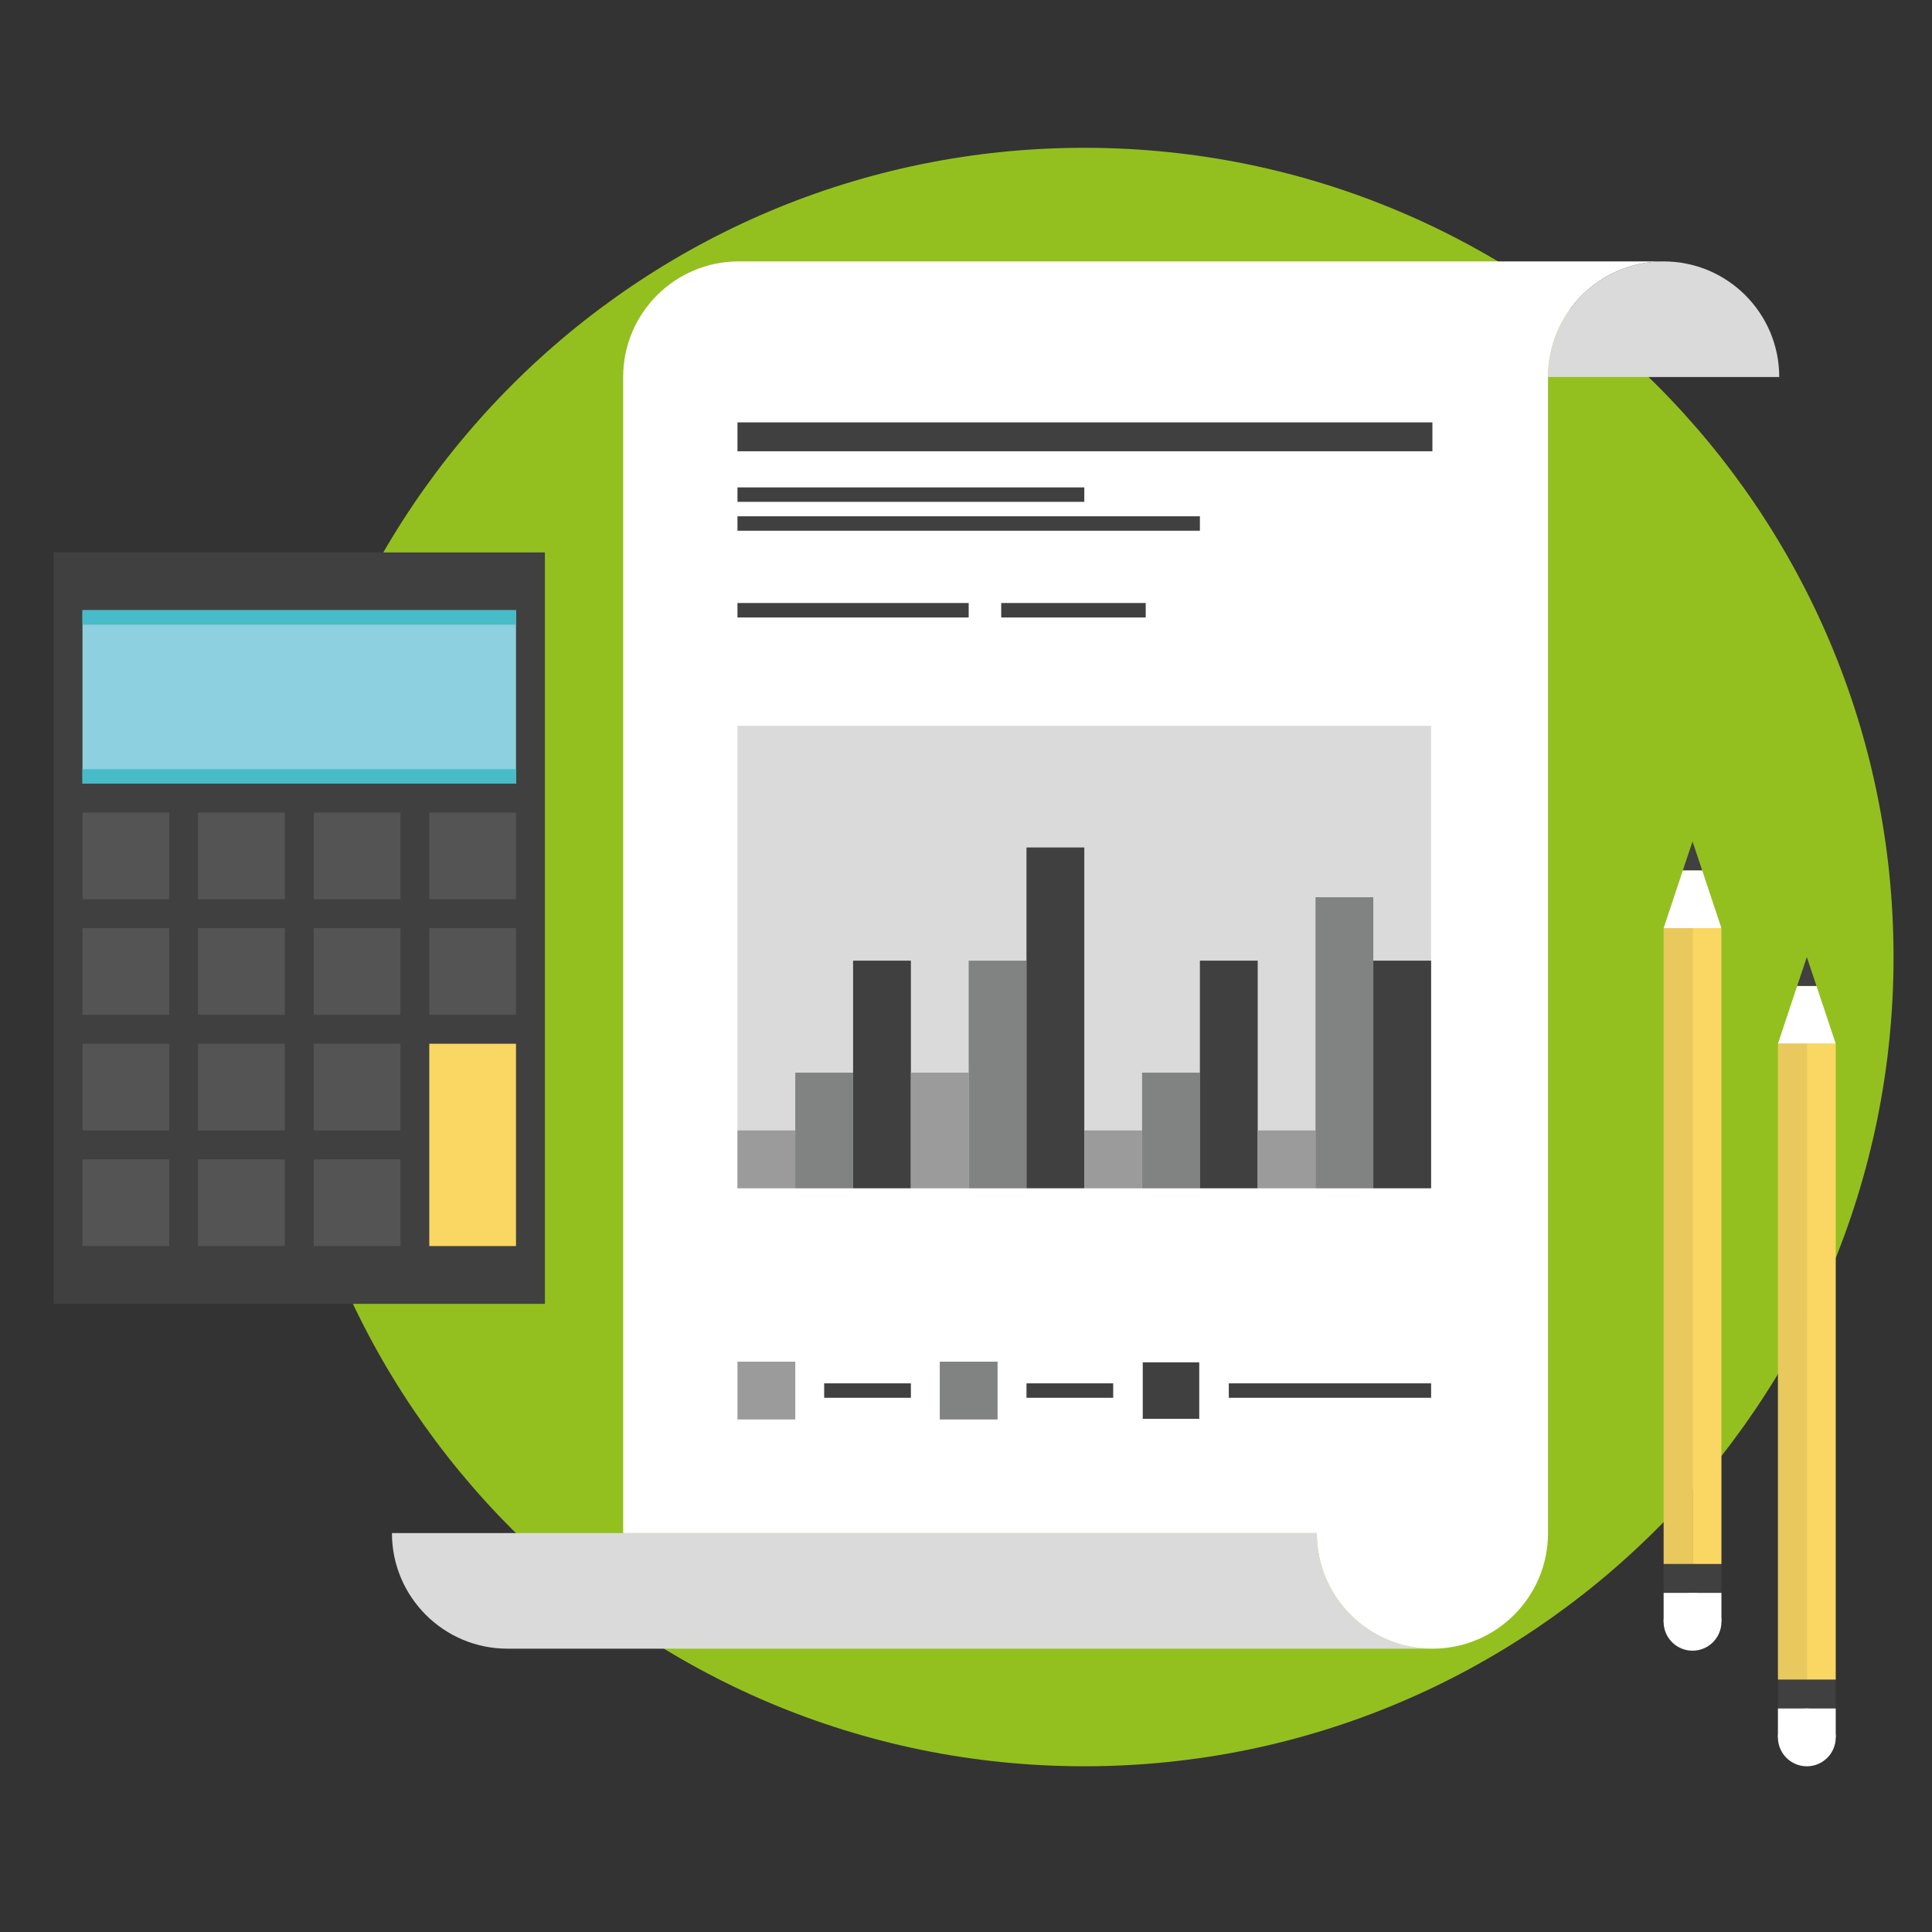 <?xml version="1.0" encoding="utf-8"?>
<!-- Generator: Adobe Illustrator 16.0.4, SVG Export Plug-In . SVG Version: 6.00 Build 0)  -->
<!DOCTYPE svg PUBLIC "-//W3C//DTD SVG 1.1//EN" "http://www.w3.org/Graphics/SVG/1.1/DTD/svg11.dtd">
<svg version="1.1" id="Layer_1" xmlns="http://www.w3.org/2000/svg" xmlns:xlink="http://www.w3.org/1999/xlink" x="0px" y="0px"
	 width="200px" height="200px" viewBox="-10 -10 200 200" enable-background="new -10 -10 200 200" xml:space="preserve">
<rect x="-10" y="-10" width="200" height="200" fill="#333333" stroke="none"/>
<g>
	<g>
		<g>
			<path fill="#93C01F" d="M186.019,89.073c0,46.266-37.51,83.772-83.772,83.772c-46.27,0-83.773-37.507-83.773-83.772
				c0-46.27,37.504-83.773,83.773-83.773C148.509,5.3,186.019,42.804,186.019,89.073z"/>
		</g>
	</g>
	<g>
		<g>
			<g>
				<g>
					<path fill="#DADADA" d="M42.542,160.671c-6.609,0-11.968-5.355-11.968-11.968h11.968H54.51h71.806
						c0,6.612,5.358,11.968,11.967,11.968H42.542z"/>
				</g>
				<g>
					<path fill="#DADADA" d="M162.218,17.061c-6.609,0-11.968,5.358-11.968,11.968h11.968h11.968
						C174.186,22.419,168.827,17.061,162.218,17.061z"/>
				</g>
				<g>
					<path fill="#FFFFFF" d="M150.25,29.028v119.675c0,6.612-5.358,11.968-11.968,11.968c-6.608,0-11.967-5.355-11.967-11.968H54.51
						V29.028c0-6.609,5.358-11.968,11.968-11.968h95.74C155.608,17.061,150.25,22.419,150.25,29.028z"/>
				</g>
			</g>
			<g>
				<rect x="66.343" y="43.447" fill="#404040" width="47.87" height="1.495"/>
			</g>
			<g>
				<rect x="66.343" y="40.455" fill="#404040" width="35.903" height="1.496"/>
			</g>
			<g>
				<rect x="66.343" y="52.423" fill="#404040" width="23.936" height="1.495"/>
			</g>
			<g>
				<rect x="93.645" y="52.423" fill="#404040" width="14.959" height="1.495"/>
			</g>
			<g>
				<rect x="66.343" y="130.96" fill="#9C9B9B" width="5.984" height="5.983"/>
			</g>
			<g>
				<rect x="87.286" y="130.96" fill="#818282" width="5.983" height="5.983"/>
			</g>
			<g>
				<rect x="108.297" y="131.026" fill="#404040" width="5.849" height="5.85"/>
			</g>
			<g>
				<rect x="117.205" y="133.203" fill="#404040" width="20.943" height="1.496"/>
			</g>
			<g>
				<rect x="96.262" y="133.203" fill="#404040" width="8.976" height="1.496"/>
			</g>
			<g>
				<rect x="75.319" y="133.203" fill="#404040" width="8.976" height="1.496"/>
			</g>
			<g>
				<rect x="66.343" y="33.724" fill="#404040" width="71.939" height="2.991"/>
			</g>
			<g>
				<rect x="66.343" y="65.138" fill="#DADADA" width="71.806" height="47.87"/>
			</g>
			<g>
				<rect x="66.343" y="107.024" fill="#9C9B9B" width="5.984" height="5.983"/>
			</g>
			<g>
				<rect x="72.327" y="101.041" fill="#818282" width="5.984" height="11.967"/>
			</g>
			<g>
				<rect x="78.311" y="89.447" fill="#404040" width="5.984" height="23.561"/>
			</g>
			<g>
				<rect x="84.294" y="101.041" fill="#9C9B9B" width="5.984" height="11.967"/>
			</g>
			<g>
				<rect x="90.278" y="89.447" fill="#818282" width="5.983" height="23.561"/>
			</g>
			<g>
				<rect x="96.262" y="77.73" fill="#404040" width="5.984" height="35.277"/>
			</g>
			<g>
				<rect x="102.246" y="107.024" fill="#9C9B9B" width="5.983" height="5.983"/>
			</g>
			<g>
				<rect x="108.229" y="101.041" fill="#818282" width="5.983" height="11.967"/>
			</g>
			<g>
				<rect x="114.213" y="89.447" fill="#404040" width="5.984" height="23.561"/>
			</g>
			<g>
				<rect x="120.197" y="107.024" fill="#9C9B9B" width="5.983" height="5.983"/>
			</g>
			<g>
				<rect x="126.181" y="82.882" fill="#818282" width="5.984" height="30.126"/>
			</g>
			<g>
				<rect x="132.165" y="89.447" fill="#404040" width="5.983" height="23.561"/>
			</g>
		</g>
		<g>
			<g>
				<g>
					<polygon fill="#FFFFFF" points="162.218,86.081 168.201,86.081 166.209,80.098 164.21,80.098 					"/>
				</g>
				<g>
					<polygon fill="#404040" points="164.21,80.098 166.209,80.098 165.21,77.105 					"/>
				</g>
			</g>
			<g>
				<rect x="162.218" y="151.902" fill="#404040" width="5.983" height="2.992"/>
			</g>
			<g>
				<circle fill="#FFFFFF" cx="165.209" cy="157.887" r="2.992"/>
			</g>
			<g>
				<rect x="162.218" y="154.895" fill="#FFFFFF" width="5.983" height="2.992"/>
			</g>
			<g>
				<g>
					<rect x="165.21" y="86.081" fill="#FAD663" width="2.991" height="65.821"/>
				</g>
				<g>
					<rect x="162.218" y="86.081" fill="#E9C85D" width="2.992" height="65.821"/>
				</g>
			</g>
		</g>
		<g>
			<g>
				<g>
					<polygon fill="#FFFFFF" points="174.051,98.049 180.035,98.049 178.042,92.065 176.044,92.065 					"/>
				</g>
				<g>
					<polygon fill="#404040" points="176.044,92.065 178.042,92.065 177.043,89.073 					"/>
				</g>
			</g>
			<g>
				<rect x="174.051" y="163.87" fill="#404040" width="5.984" height="2.992"/>
			</g>
			<g>
				<circle fill="#FFFFFF" cx="177.043" cy="169.854" r="2.992"/>
			</g>
			<g>
				<rect x="174.051" y="166.862" fill="#FFFFFF" width="5.984" height="2.992"/>
			</g>
			<g>
				<g>
					<rect x="177.043" y="98.049" fill="#FAD663" width="2.992" height="65.821"/>
				</g>
				<g>
					<rect x="174.051" y="98.049" fill="#E9C85D" width="2.992" height="65.821"/>
				</g>
			</g>
		</g>
		<g>
			<g>
				<rect x="-4.454" y="47.187" fill="#404040" width="50.862" height="77.789"/>
			</g>
			<g>
				<rect x="-1.462" y="53.171" fill="#8DD0E0" width="44.878" height="17.951"/>
			</g>
			<g>
				<rect x="-1.462" y="74.113" fill="#545454" width="8.976" height="8.976"/>
			</g>
			<g>
				<rect x="10.505" y="74.113" fill="#545454" width="8.976" height="8.976"/>
			</g>
			<g>
				<rect x="22.473" y="74.113" fill="#545454" width="8.976" height="8.976"/>
			</g>
			<g>
				<rect x="34.44" y="74.113" fill="#545454" width="8.976" height="8.976"/>
			</g>
			<g>
				<rect x="-1.462" y="86.081" fill="#545454" width="8.976" height="8.976"/>
			</g>
			<g>
				<rect x="10.505" y="86.081" fill="#545454" width="8.976" height="8.976"/>
			</g>
			<g>
				<rect x="22.473" y="86.081" fill="#545454" width="8.976" height="8.976"/>
			</g>
			<g>
				<rect x="34.44" y="86.081" fill="#545454" width="8.976" height="8.976"/>
			</g>
			<g>
				<rect x="-1.462" y="98.049" fill="#545454" width="8.976" height="8.976"/>
			</g>
			<g>
				<rect x="10.505" y="98.049" fill="#545454" width="8.976" height="8.976"/>
			</g>
			<g>
				<rect x="22.473" y="98.049" fill="#545454" width="8.976" height="8.976"/>
			</g>
			<g>
				<rect x="-1.462" y="110.017" fill="#545454" width="8.976" height="8.976"/>
			</g>
			<g>
				<rect x="10.505" y="110.017" fill="#545454" width="8.976" height="8.976"/>
			</g>
			<g>
				<rect x="22.473" y="110.017" fill="#545454" width="8.976" height="8.976"/>
			</g>
			<g>
				<rect x="34.44" y="98.049" fill="#FAD663" width="8.976" height="20.943"/>
			</g>
			<g>
				<rect x="-1.462" y="69.626" fill="#48BBC8" width="44.878" height="1.496"/>
			</g>
			<g>
				<rect x="-1.462" y="53.171" fill="#48BBC8" width="44.878" height="1.495"/>
			</g>
		</g>
	</g>
</g>
</svg>

